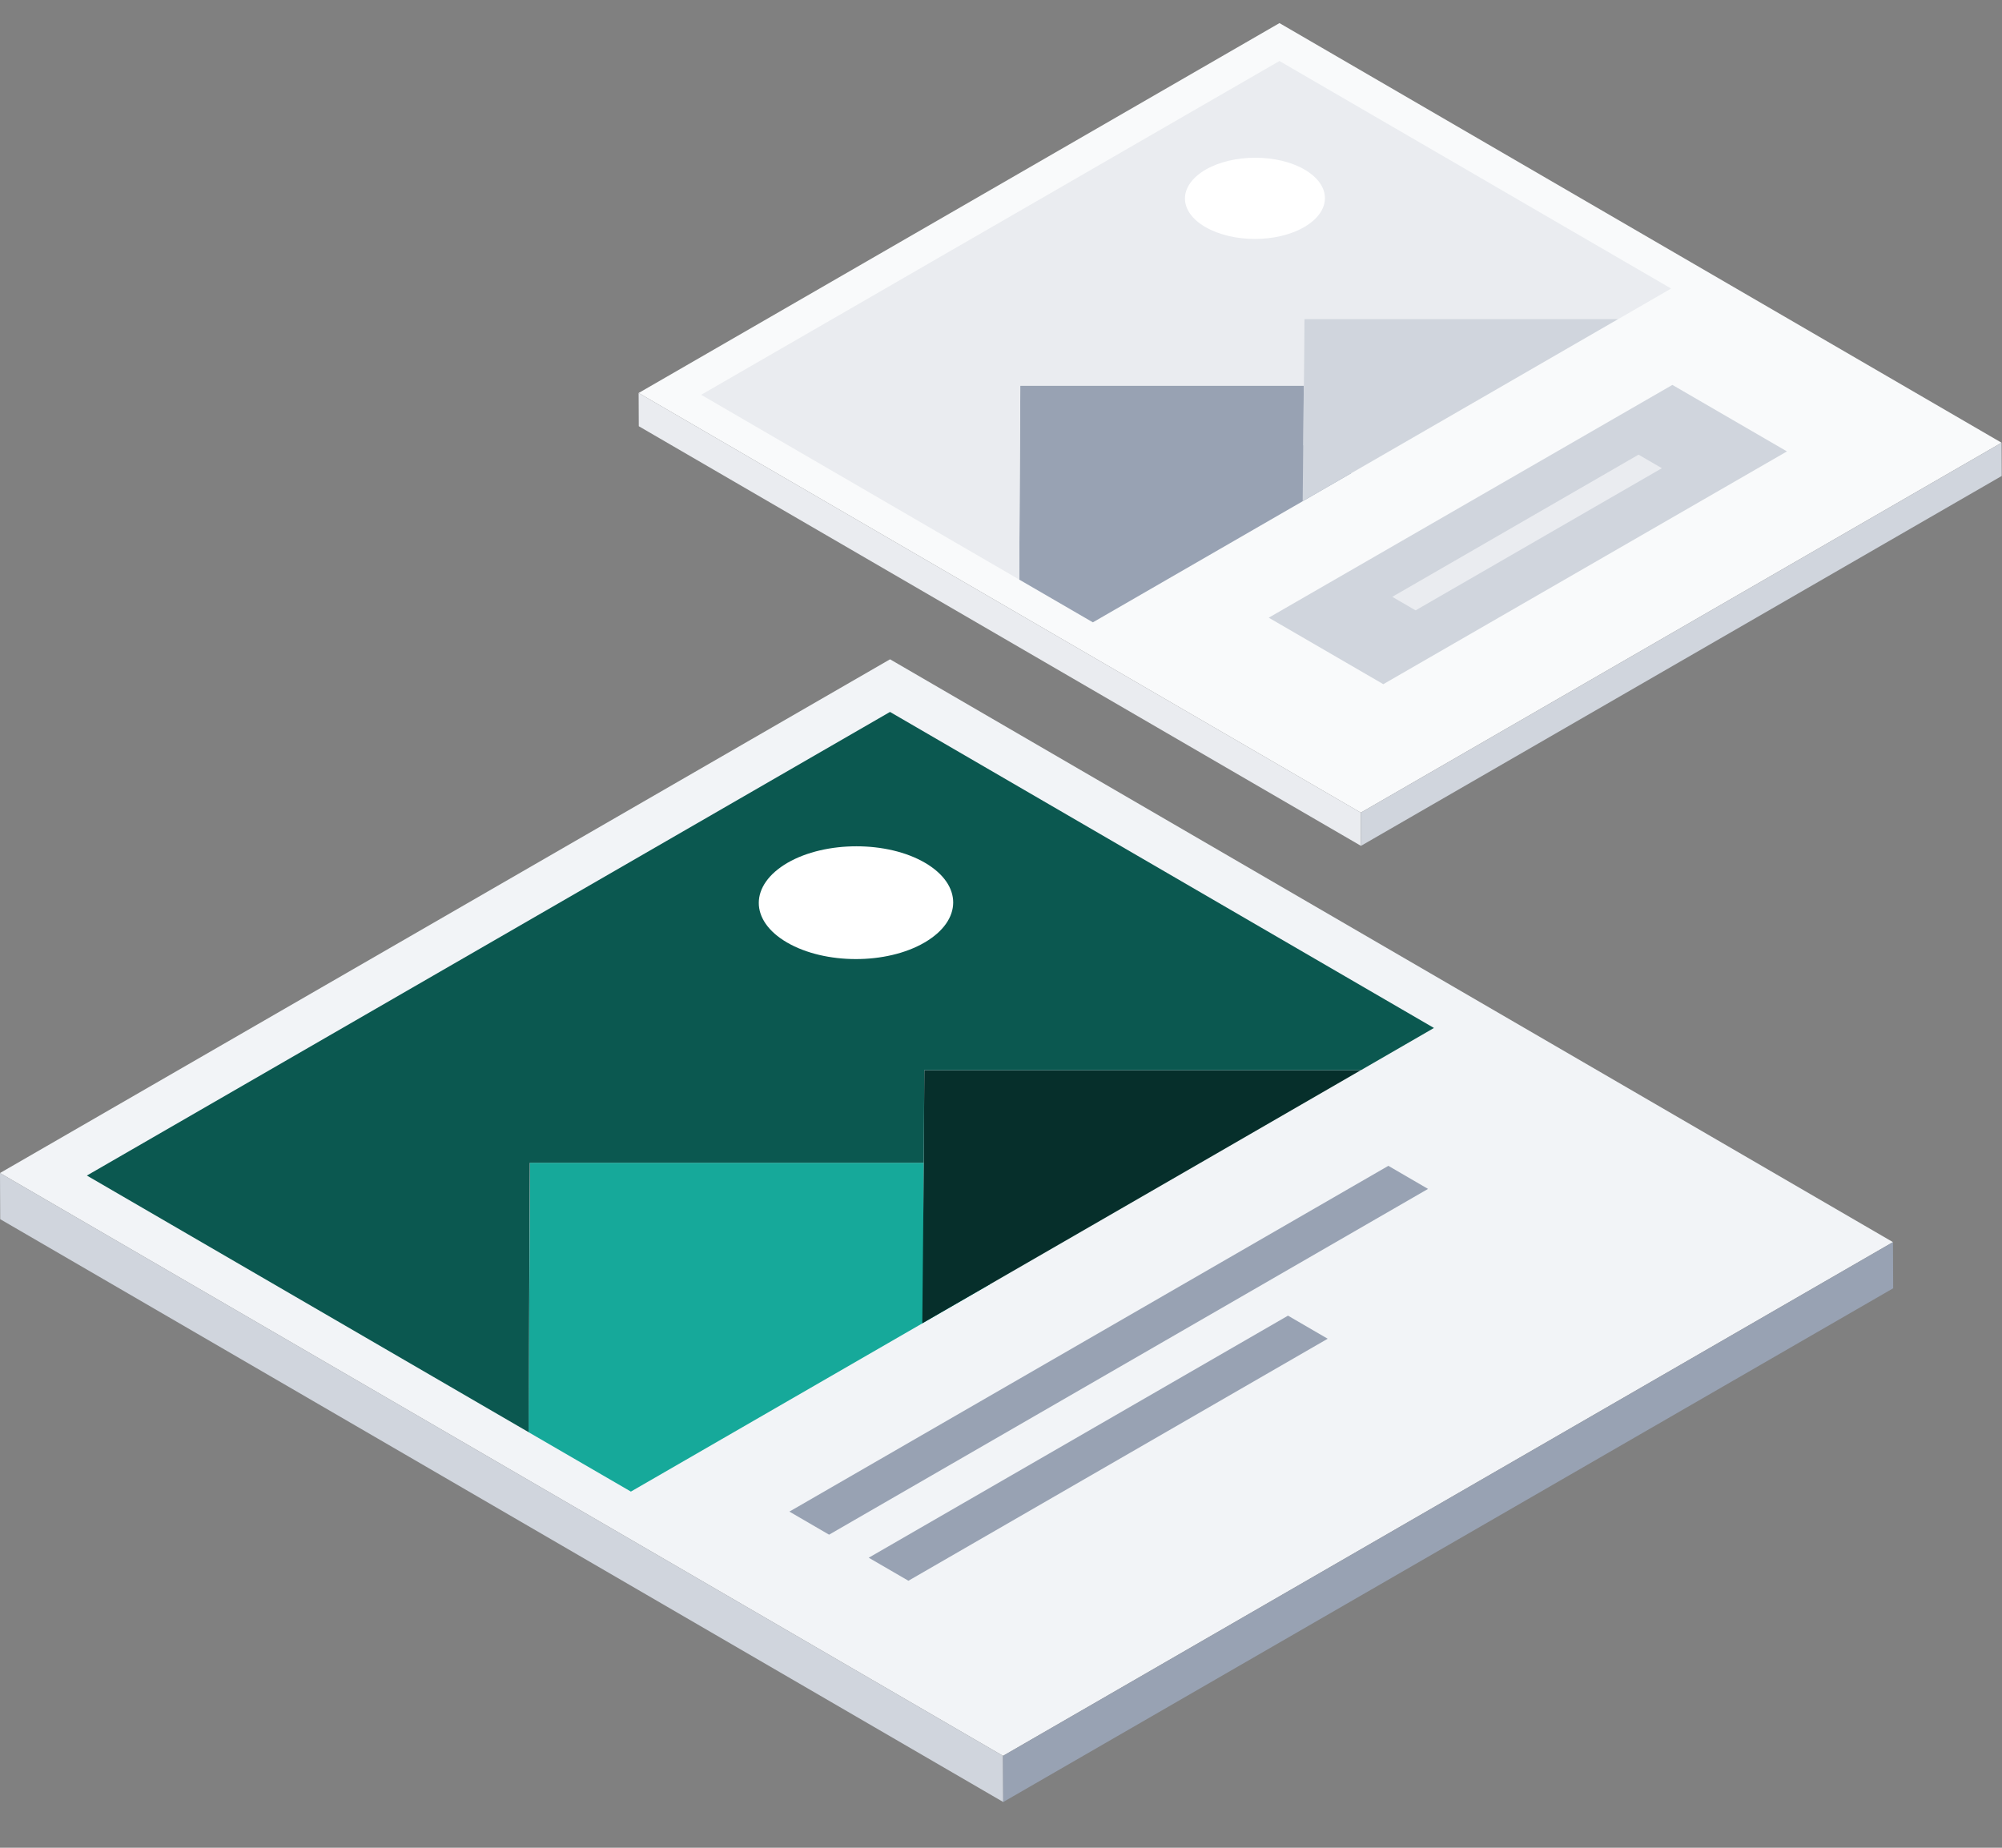 <svg width="520" height="480" viewBox="0 0 520 480" fill="none" xmlns="http://www.w3.org/2000/svg">
<rect x="0" y="0" width="520" height="480" fill="#808080" stroke="none"/>
<g clip-path="url(#clip0_932_26155)">
<path d="M0 304.723L260.526 456.127L491.677 322.672L231.18 171.269L0 304.723Z" fill="#F2F4F7"/>
<g clip-path="url(#clip1_932_26155)">
<path d="M205.039 392.676L215.346 398.671L370.919 308.848L360.612 302.854L205.039 392.676Z" fill="#98A2B3"/>
<path d="M225.643 404.655L235.951 410.639L344.853 347.77L334.546 341.776L225.643 404.655Z" fill="#98A2B3"/>
</g>
<g clip-path="url(#clip2_932_26155)">
<path d="M137.692 302.056L137.291 372.049L163.868 387.476L311.835 302.056L257.116 333.635L239.837 323.592L239.952 302.056H137.692Z" fill="#16A99A"/>
<path d="M240.086 278L239.952 302.056L239.556 343.76L257.116 333.635L311.836 302.056L353.477 278H240.086Z" fill="#062F2B"/>
<path d="M231.17 184.942L22.564 305.378L137.31 372.05L137.616 302.056H239.952L240.067 277.999H353.496L372.455 267.04L231.17 184.942Z" fill="#0B5850"/>
<path d="M204.554 224.135C194.651 229.909 194.593 239.119 204.424 244.836C214.255 250.552 230.264 250.61 240.152 244.836C250.041 239.061 250.041 229.851 240.268 224.135C230.495 218.418 214.442 218.418 204.554 224.135Z" fill="white"/>
</g>
<path d="M0 304.723L0.056 316.714L260.582 468.118L260.526 456.127L0 304.723Z" fill="#D0D5DD"/>
<path d="M260.525 456.128L260.581 468.119L491.733 334.664L491.677 322.673L260.525 456.128Z" fill="#98A2B3"/>
</g>
<g clip-path="url(#clip3_932_26155)">
<path d="M165.879 102.088L353.457 211.098L519.887 115.011L332.329 6L165.879 102.088Z" fill="#F9FAFB"/>
<path d="M329.543 160.459L359.303 177.734L464.145 117.264L434.385 99.989L329.543 160.459Z" fill="#D0D5DD"/>
<path d="M361.631 155.043L367.686 158.558L431.655 121.629L425.6 118.108L361.631 155.043Z" fill="#EAECF0"/>
<g clip-path="url(#clip4_932_26155)">
<path d="M265.017 100.167L264.729 150.562L283.864 161.669L390.401 100.167L351.003 122.904L338.562 115.673L338.644 100.167H265.017Z" fill="#98A2B3"/>
<path d="M338.741 82.846L338.645 100.167L338.36 130.194L351.003 122.904L390.401 100.167L420.382 82.846H338.741Z" fill="#D0D5DD"/>
<path d="M332.321 15.845L182.125 102.559L264.743 150.562L264.963 100.167H338.645L338.727 82.846H420.396L434.047 74.955L332.321 15.845Z" fill="#EAECF0"/>
<path d="M313.158 44.063C306.028 48.221 305.986 54.852 313.065 58.968C320.143 63.084 331.669 63.126 338.789 58.968C345.909 54.811 345.909 48.179 338.872 44.063C331.836 39.948 320.278 39.948 313.158 44.063Z" fill="white"/>
</g>
<path d="M165.879 102.087L165.919 110.721L353.498 219.732L353.457 211.098L165.879 102.087Z" fill="#EAECF0"/>
<path d="M353.457 211.099L353.498 219.732L519.927 123.644L519.887 115.011L353.457 211.099Z" fill="#D0D5DD"/>
</g>
<defs>
<clipPath id="clip0_932_26155">
<rect width="491.733" height="303.116" fill="white" transform="matrix(-1 0 0 1 491.733 171.269)"/>
</clipPath>
<clipPath id="clip1_932_26155">
<rect width="219.308" height="107.785" fill="white" transform="matrix(-1 0 0 1 407.941 302.854)"/>
</clipPath>
<clipPath id="clip2_932_26155">
<rect width="349.891" height="202.553" fill="white" transform="matrix(-1 0 0 1 372.455 184.942)"/>
</clipPath>
<clipPath id="clip3_932_26155">
<rect width="354.048" height="218.243" fill="white" transform="matrix(-1 0 0 1 519.927 6)"/>
</clipPath>
<clipPath id="clip4_932_26155">
<rect width="251.922" height="145.838" fill="white" transform="matrix(-1 0 0 1 434.047 15.845)"/>
</clipPath>
</defs>
</svg>
